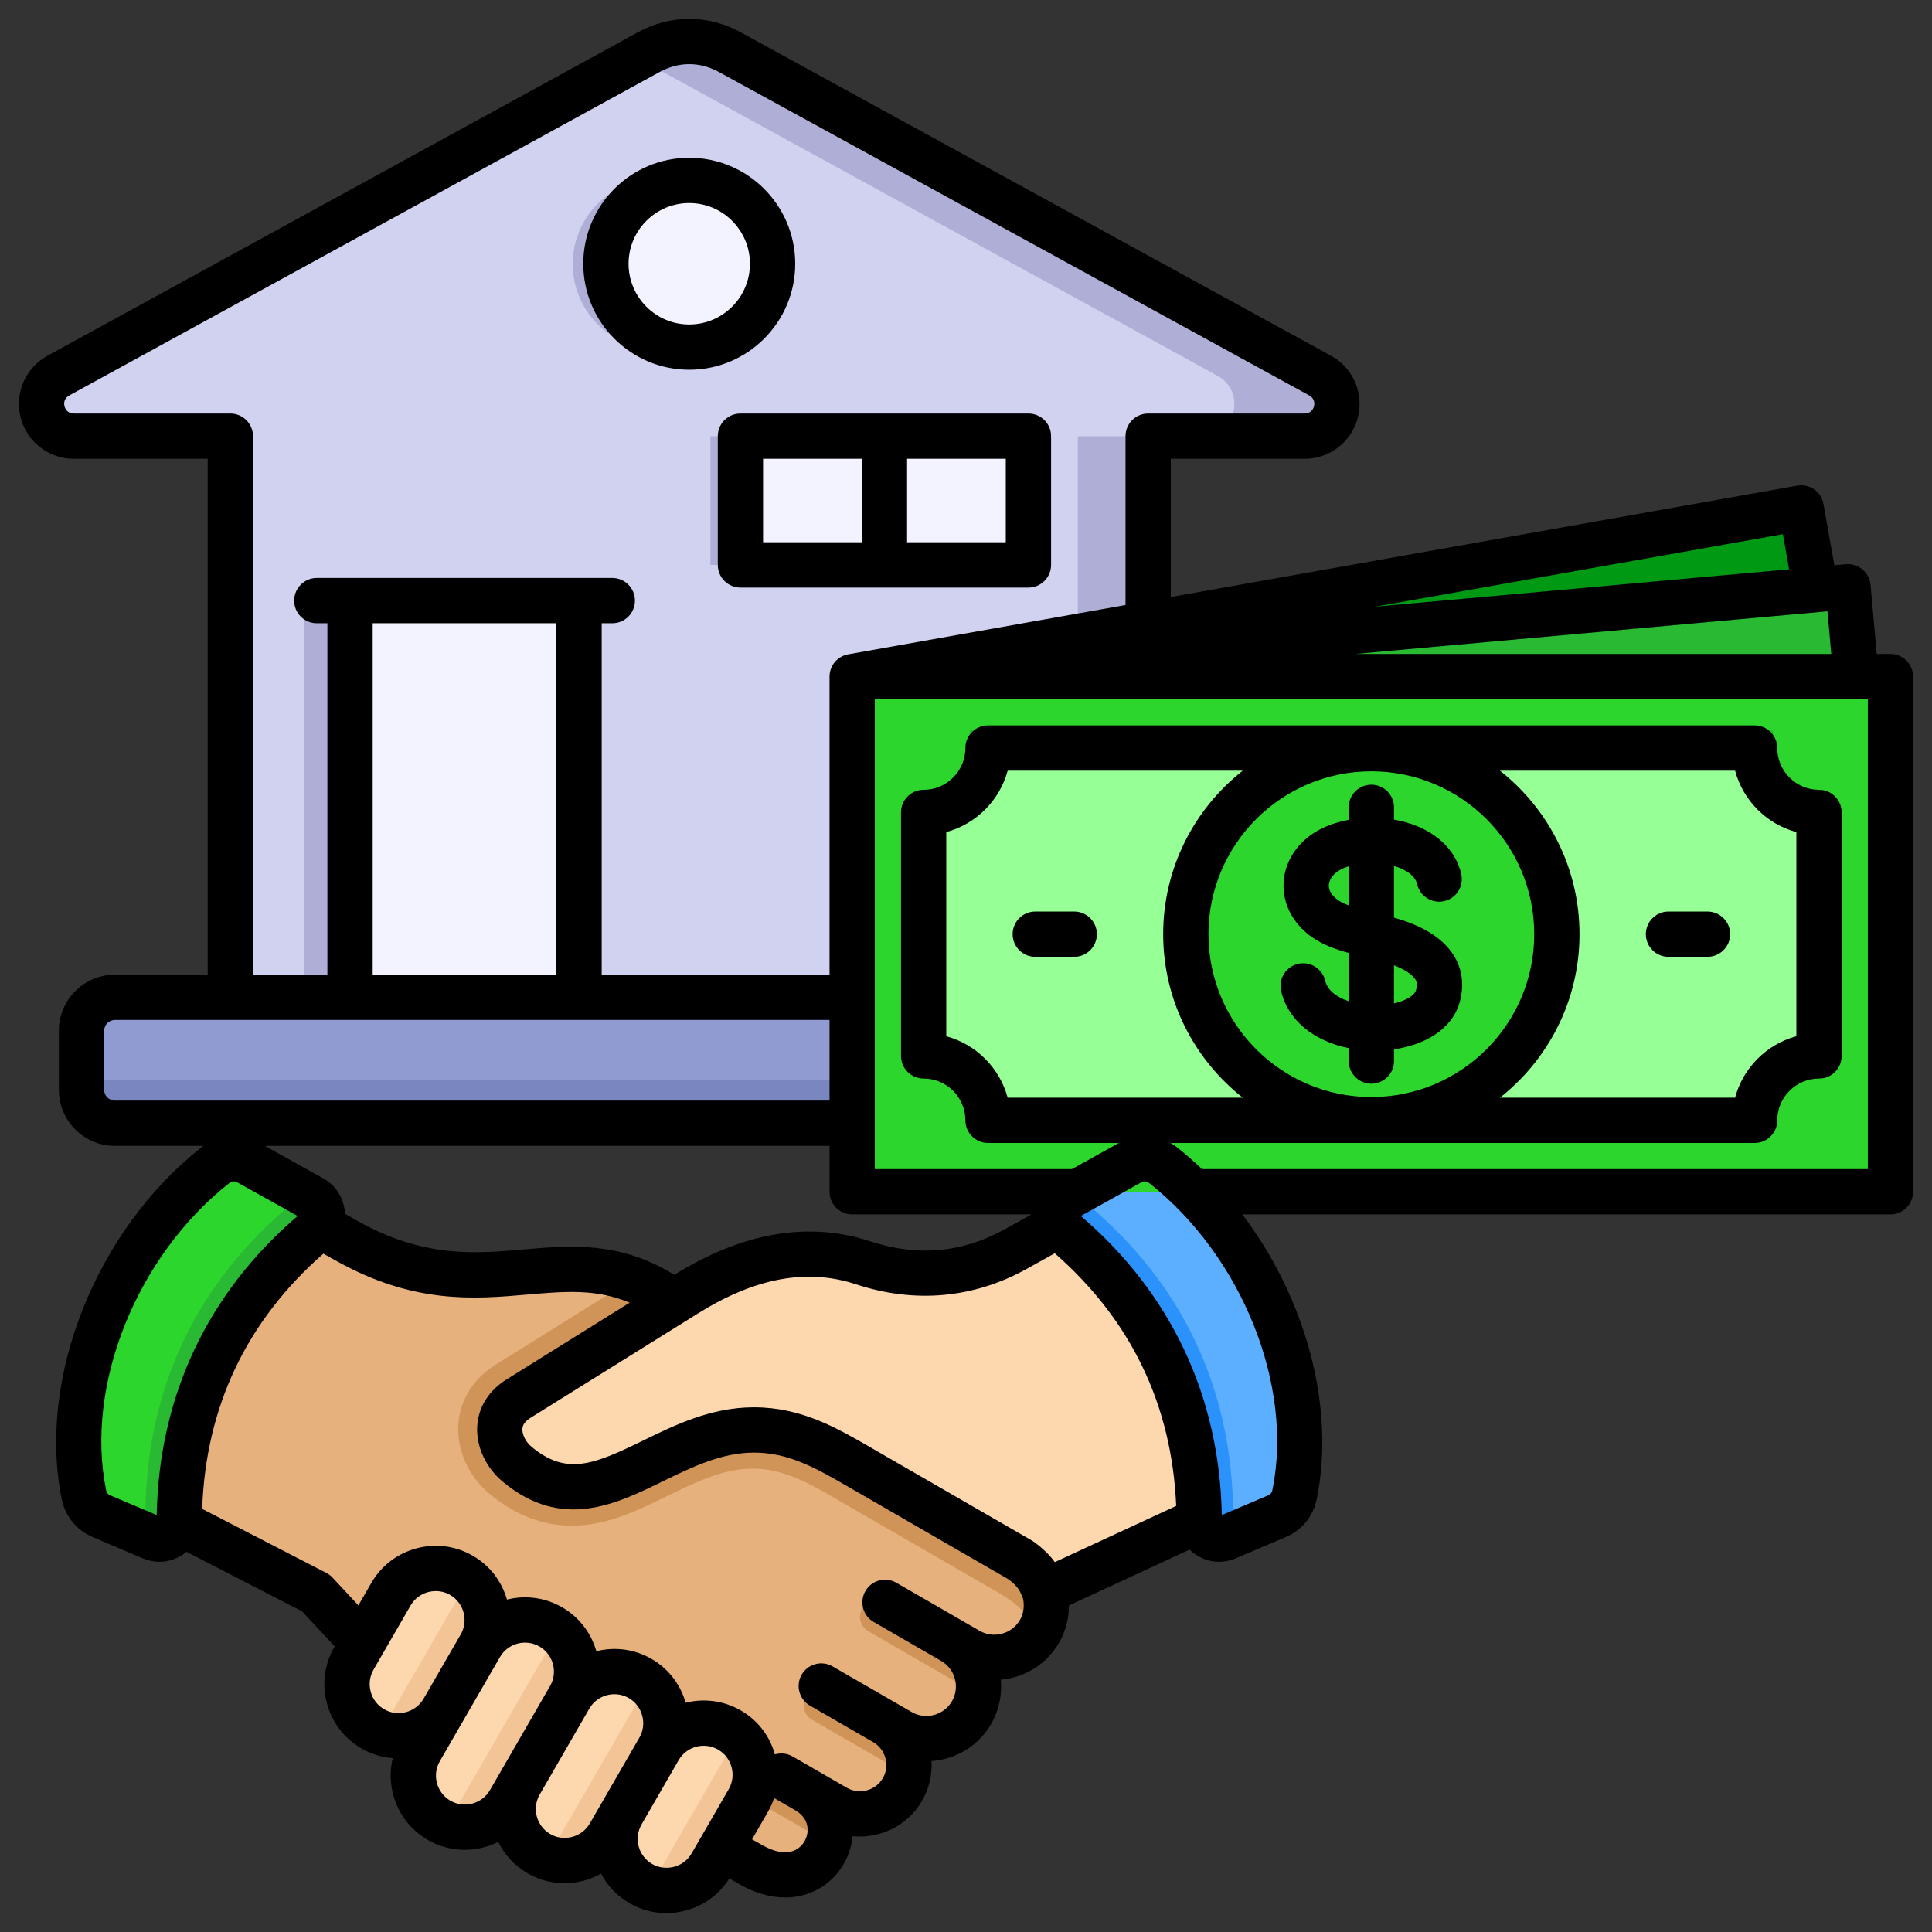 <svg id="Layer_1" viewBox="0 0 512 512" xmlns="http://www.w3.org/2000/svg" data-name="Layer 1"><rect x="0" y="0" width="512" height="512" fill="#333333" stroke="none"/><path d="m304.172 115.62v181.924h-243.004v-181.924h-41.45c-3.953 0-7.292-2.592-8.271-6.421-.981-3.829.702-7.706 4.169-9.605l156.325-85.651c6.883-3.772 14.576-3.772 21.459 0l156.325 85.65c3.466 1.899 5.149 5.776 4.169 9.605s-4.319 6.421-8.271 6.421h-41.45z" fill="#aeaed6" fill-rule="evenodd"/><path d="m285.627 297.543h-224.459v-181.923h-41.45c-3.952 0-7.291-2.592-8.271-6.421-.981-3.829.703-7.707 4.169-9.605l153.532-84.12 153.532 84.12c3.466 1.899 5.149 5.776 4.168 9.605-.98 3.829-4.319 6.421-8.271 6.421h-32.95v181.924z" fill="#d1d1f0" fill-rule="evenodd"/><path d="m92.861 159.166h60.627v105.036h-60.627z" fill="#f3f3ff"/><path d="m196.227 115.62h76.252v34.089h-76.252z" fill="#f3f3ff"/><circle cx="174.267" cy="69.97" fill="#aeaed6" r="22.553" transform="matrix(.383 -.924 .924 .383 42.935 204.195)"/><circle cx="182.67" cy="69.97" fill="#f3f3ff" r="22.067" transform="matrix(.973 -.23 .23 .973 -11.189 43.841)"/><path d="m30.58 264.202h304.18c4.867 0 8.819 3.951 8.819 8.819v15.704c0 4.867-3.951 8.818-8.818 8.818h-304.18c-4.867 0-8.818-3.951-8.818-8.818v-15.705c0-4.867 3.951-8.818 8.818-8.818z" fill="#909cd1"/><path d="m322.136 286.301v-22.099h12.625c4.85 0 8.818 3.969 8.818 8.818v15.705c0 4.85-3.968 8.818-8.818 8.818h-304.181c-4.85 0-8.818-3.968-8.818-8.818v-2.424z" fill="#7986bf" fill-rule="evenodd"/><path d="m188.272 115.62h7.955v34.089h-7.955z" fill="#aeaed6"/><path d="m80.651 159.166h12.211v105.036h-12.211z" fill="#aeaed6"/><g fill-rule="evenodd"><path d="m184.854 486.718 13.856 7.88c17.885 10.326 28.695-11.63 14.723-19.766l7.779 4.492c6.214 3.587 14.233 1.439 17.821-4.775 3.575-6.192 1.44-14.202-4.734-17.797l4.162 2.403c6.616 3.82 15.156 1.532 18.975-5.084 3.804-6.589 1.536-15.113-5.029-18.943l.013.008 4.135 2.387c6.616 3.82 15.156 1.532 18.975-5.084 1.899-3.29 2.273-7.105 1.366-10.534-1.081-2.799-2.03-5.26-6.45-8.441l-41.74-24.098c-22.088-17.723-34.04-27.915-50.54-44.673-28.668-20.605-49.302 5.027-87.229-16.304l-26.978-15.173c-24.075 19.615-37.735 44.165-29.269 84.198l48.179 24.836 12.421 13.366 89.566 51.104z" fill="#e6b17c"/><g fill="#d19458"><path d="m273.175 435.456c.902-.872 1.698-1.881 2.354-3.018 1.899-3.29 2.273-7.105 1.366-10.535-1.081-2.799-2.03-5.26-6.45-8.441l-41.74-24.098c-22.088-17.723-34.04-27.915-50.54-44.673-3.58-2.573-7.034-4.425-10.412-5.737l-36.468 22.737c-13.063 8.145-12.741 24.923-1.403 34.312 6.6 5.465 14.266 8.631 22.914 8.294 17.277-.672 30.9-15.016 46.57-15.109 8.941-.053 16.681 4.85 24.15 9.163l41.261 23.822c3.53 2.255 10.554 6.264 8.399 13.283z"/><path d="m219.421 488.326c1.232-4.737-.381-10.229-5.989-13.495l7.779 4.492.014.008-12.404-7.161c-2.071-1.196-4.741-.48-5.937 1.591-1.194 2.068-.478 4.743 1.591 5.937l14.945 8.628z"/><path d="m240.556 470.401c.957-5.259-1.399-10.821-6.257-13.649l4.162 2.403h.002s-18.945-10.936-18.945-10.936c-2.072-1.196-4.741-.481-5.937 1.591-1.194 2.069-.478 4.743 1.591 5.937l25.384 14.655z"/><path d="m259.152 449.058c.742-5.412-1.761-11.018-6.736-13.926l-17.995-10.389c-2.072-1.196-4.741-.48-5.937 1.591-1.194 2.068-.478 4.743 1.591 5.937z"/></g><path d="m92.96 439.647c-3.777 6.542-1.515 14.986 5.028 18.763 6.533 3.772 14.991 1.506 18.763-5.028l9.871-17.098c3.777-6.542 1.515-14.985-5.028-18.763-6.534-3.772-14.991-1.506-18.763 5.028z" fill="#fdd7ad"/><path d="m100.54 459.553c6.041 1.988 12.913-.462 16.21-6.17l9.872-17.099c3.301-5.717 1.989-12.886-2.76-17.124l-23.321 40.393z" fill="#f2c496"/><path d="m164.332 480.853c-3.777 6.542-1.514 14.986 5.028 18.763 6.533 3.772 14.991 1.506 18.763-5.028l9.871-17.098c3.777-6.542 1.515-14.985-5.028-18.763-6.534-3.772-14.991-1.506-18.763 5.028z" fill="#fdd7ad"/><path d="m171.912 500.76c6.041 1.989 12.914-.462 16.21-6.171l9.871-17.098c3.301-5.717 1.989-12.886-2.761-17.124l-23.321 40.393z" fill="#f2c496"/><path d="m137.208 472.89c-3.777 6.542-1.515 14.986 5.028 18.763 6.533 3.772 14.991 1.506 18.763-5.028l13.204-22.871c3.777-6.542 1.515-14.985-5.028-18.763-6.534-3.772-14.991-1.506-18.763 5.028l-13.204 22.87z" fill="#fdd7ad"/><path d="m144.789 492.796c6.041 1.989 12.914-.462 16.21-6.171l13.204-22.871c3.301-5.717 1.989-12.886-2.761-17.124l-26.653 46.165z" fill="#f2c496"/><path d="m110.619 464.002c-3.777 6.542-1.515 14.986 5.028 18.763 6.533 3.772 14.991 1.506 18.763-5.028l16.002-27.718c3.777-6.542 1.515-14.985-5.027-18.763-6.534-3.772-14.991-1.506-18.763 5.028l-16.002 27.718z" fill="#fdd7ad"/><path d="m118.199 483.908c6.03 1.985 12.889-.452 16.192-6.139l16.021-27.749c3.301-5.717 1.989-12.886-2.761-17.124l-29.452 51.013z" fill="#f2c496"/><path d="m329.828 397.412-52.933 24.49c-1.081-2.799-2.03-5.26-6.45-8.441l-41.74-24.098c-9.12-5.266-17.915-10.621-29.4-10.553-24.982.148-41.764 26.622-62.804 9.199-5.297-4.387-7.282-12.802.275-17.514l44.632-27.827c14.889-9.283 30.916-13.708 47.185-8.346 13.952 4.599 27.741 3.488 40.579-3.653l31.388-17.457c27.053 18.696 38.891 52.753 29.269 84.199z" fill="#fdd7ad"/><path d="m338.618 401.485-13.262 5.632c-1.675.711-3.442.554-4.964-.443-1.523-.997-2.374-2.553-2.393-4.373-.319-31.496-13.209-57.321-36.075-76.572-1.372-1.155-2.032-2.769-1.859-4.555.172-1.785 1.126-3.243 2.694-4.114l16.914-9.407c2.858-1.589 6.203-1.321 8.771.704 26.748 21.097 40.877 57.908 34.847 87.413-.539 2.637-2.195 4.662-4.673 5.714z" fill="#2a92fa"/><path d="m338.618 401.485-9.136 3.88c-.054-.033-.107-.066-.16-.101-1.615-1.057-2.517-2.707-2.537-4.636-.338-33.394-14.004-60.774-38.248-81.186-1.366-1.15-2.066-2.729-1.995-4.486l13.13-7.303c2.858-1.589 6.203-1.321 8.77.704 26.749 21.097 40.877 57.908 34.848 87.413-.539 2.637-2.195 4.662-4.673 5.714z" fill="#5caeff"/><path d="m26.723 401.485 13.262 5.632c1.675.711 3.442.554 4.965-.443s2.374-2.553 2.392-4.373c.319-31.496 13.209-57.321 36.075-76.572 1.372-1.155 2.031-2.769 1.859-4.555-.172-1.785-1.127-3.243-2.694-4.114l-16.913-9.407c-2.858-1.589-6.203-1.321-8.771.704-26.748 21.097-40.877 57.908-34.847 87.413.539 2.637 2.195 4.662 4.673 5.714z" fill="#29b933"/><path d="m26.723 401.485 9.136 3.88c.054-.033.107-.066.16-.101 1.614-1.057 2.517-2.707 2.537-4.636.338-33.394 14.004-60.774 38.248-81.186 1.366-1.15 2.066-2.729 1.994-4.486l-13.13-7.303c-2.858-1.589-6.203-1.321-8.771.704-26.748 21.097-40.877 57.908-34.847 87.413.539 2.637 2.195 4.662 4.673 5.714z" fill="#2dd62d"/><path d="m225.85 179.305 251.511-44.697 10.791 60.723h-259.454z" fill="#009914"/><path d="m225.85 179.305 263.884-23.809 3.594 39.835h-266.032z" fill="#29b933"/></g><path d="m225.85 179.305h275.167v136.525h-275.167z" fill="#2dd62d"/><path d="m469.892 193.598c-1.407 10.222 5.297 17.066 12.191 17.066v22.712h-237.298v-22.712c6.894 0 13.598-6.844 12.191-17.066z" fill="#29b933" fill-rule="evenodd"/><path d="m261.851 198.239h203.166c0 9.426 7.641 17.066 17.066 17.066v64.524c-9.425 0-17.066 7.641-17.066 17.066h-203.166c0-9.425-7.641-17.066-17.066-17.066v-64.524c9.426 0 17.066-7.641 17.066-17.066z" fill="#96ff96" fill-rule="evenodd"/><circle cx="363.434" cy="247.567" fill="#29b933" r="49.163" transform="matrix(.615 -.788 .788 .615 -55.361 381.673)"/><g fill-rule="evenodd"><path d="m363.434 198.404c26.145 0 47.519 20.409 49.069 46.163-1.551 25.755-22.925 46.163-49.069 46.163s-47.518-20.408-49.069-46.163c1.551-25.754 22.925-46.163 49.069-46.163z" fill="#2dd62d"/><path d="m354.323 238.345c-.93-.728-2.062-1.899-2.168-3.387-.082-1.07.39-2.197 1.339-3.18.901-.94 2.279-1.682 3.927-2.207v10.375c-1.229-.458-2.308-.988-3.099-1.6zm20.841 21.342c.27.492.52 1.238.091 2.722-.4 1.378-2.621 2.78-5.831 3.508v-10.11c4.057 1.581 5.349 3.18 5.739 3.879zm-23.968.231c-.752-3.229-3.985-5.243-7.204-4.491-3.228.761-5.238 3.98-4.481 7.209 1.792 7.681 8.572 13.251 17.911 15.121v3.431c0 3.311 2.679 5.999 5.999 5.999s6.004-2.689 6.004-5.999v-3.098c7.816-1.142 15.218-5.04 17.347-12.312 1.243-4.241.853-8.351-1.108-11.892-2.641-4.785-8.042-8.38-16.051-10.649-.072-.019-.13-.039-.188-.048v-13.69c1.798.53 5.469 1.952 6.12 4.79.728 3.233 3.946 5.252 7.18 4.52 3.228-.737 5.248-3.951 4.52-7.18-1.494-6.539-6.91-11.56-14.871-13.772-.949-.255-1.942-.467-2.949-.646v-3.262c0-3.311-2.689-5.999-6.004-5.999s-5.999 2.689-5.999 5.999v3.31c-4.828.892-9.377 2.872-12.586 6.211-3.33 3.47-4.982 7.859-4.655 12.36.333 4.597 2.742 8.857 6.78 11.999 3.012 2.332 6.741 3.691 10.461 4.708v12.803c-3.089-1.041-5.619-2.834-6.226-5.421zm-82.843-12.35c0-3.311 2.679-5.999 5.999-5.999h10.331c3.311 0 5.999 2.689 5.999 5.999s-2.689 5.999-5.999 5.999h-10.331c-3.32 0-5.999-2.689-5.999-5.999zm190.16 0c0 3.31-2.699 5.999-6.023 5.999h-10.327c-3.31 0-5.999-2.689-5.999-5.999s2.689-5.999 5.999-5.999h10.327c3.325 0 6.023 2.689 6.023 5.999zm36.477 62.257v-124.519h-263.158v124.519h52.23l12.471-6.929h-34.7c-3.31 0-5.999-2.689-5.999-5.999 0-6.101-4.963-11.069-11.064-11.069-3.32 0-5.994-2.679-5.994-5.999v-64.522c0-3.311 2.674-5.999 5.994-5.999 6.1 0 11.064-4.968 11.064-11.069 0-3.31 2.689-5.999 5.999-5.999h203.185c3.277 0 5.975 2.689 5.975 5.999 0 6.1 4.963 11.069 11.083 11.069 3.325 0 5.975 2.689 5.975 5.999v64.522c0 3.32-2.65 5.999-5.975 5.999-6.12 0-11.083 4.968-11.083 11.069 0 3.31-2.698 5.999-5.975 5.999h-154.824c.622.352 1.209.752 1.788 1.2 2.284 1.802 4.462 3.72 6.573 5.729h176.436zm-186.738-62.257c0-17.56 8.259-33.22 21.091-43.33h-62.301c-2.13 7.907-8.37 14.147-16.268 16.277v54.099c7.898 2.135 14.138 8.37 16.268 16.283h62.301c-12.832-10.11-21.091-25.77-21.091-43.329zm110.333 0c0 17.559-8.264 33.22-21.082 43.329h62.311c2.12-7.912 8.336-14.143 16.239-16.283v-54.099c-7.903-2.13-14.119-8.37-16.239-16.277h-62.311c12.818 10.109 21.082 25.77 21.082 43.33zm-55.164-43.161c-23.799 0-43.166 19.361-43.166 43.161s19.366 43.161 43.166 43.161 43.166-19.361 43.166-43.161-19.362-43.161-43.166-43.161zm-26.228 190.502c-.149.699-.477 1.108-1.142 1.388l-12.259 5.204c-.598-31.442-13.488-58.812-37.359-79.253l15.993-8.9c.737-.41 1.455-.347 2.125.178 24.58 19.39 38.313 53.622 32.642 81.383zm-63.77 13.328c.169.101.342.202.501.318 2.631 1.904 4.38 3.71 5.609 5.421l32.169-14.89c-1.137-26.748-11.95-49.247-32.179-66.951l-7.45 4.139c-14.017 7.801-29.64 9.213-45.18 4.091-13.011-4.289-26.72-1.769-41.908 7.7l-44.423 27.693c-2.009 1.258-2.086 2.491-2.12 2.887-.096 1.561.901 3.513 2.501 4.833 9.213 7.618 16.441 4.65 29.49-1.72 8.389-4.101 17.901-8.751 29.153-8.808h.26c12.495 0 21.896 5.44 30.999 10.707zm-3.137 21.082c-1.041 1.788-2.723 3.079-4.752 3.628-2.038.54-4.139.27-5.941-.771l-4.178-2.409v-.01l-17.882-10.322c-2.872-1.648-6.539-.665-8.192 2.202-1.657 2.872-.679 6.539 2.193 8.201l17.877 10.317c3.744 2.164 5.021 6.953 2.872 10.693-2.159 3.73-6.958 5.016-10.688 2.858l-4.192-2.419-16.759-9.671c-2.872-1.658-6.539-.679-8.201 2.192-1.648 2.867-.67 6.539 2.202 8.201l16.759 9.676c1.6.92 2.751 2.433 3.238 4.241.482 1.822.241 3.701-.679 5.301-.93 1.6-2.429 2.752-4.241 3.233-1.807.487-3.691.251-5.301-.684l-7.787-4.496-6.573-3.792c-1.479-.848-3.175-1.002-4.698-.549-1.402-4.958-4.602-9.088-9.049-11.651-4.602-2.66-9.83-3.238-14.61-2.038-1.412-4.954-4.621-9.073-9.069-11.632-4.443-2.568-9.613-3.276-14.6-2.029-1.349-4.742-4.472-8.992-9.069-11.642-4.602-2.66-9.844-3.238-14.62-2.038-1.412-4.949-4.621-9.069-9.064-11.628-4.529-2.621-9.83-3.31-14.919-1.951-5.089 1.368-9.329 4.611-11.95 9.15l-3.44 5.961-6.838-7.353c-.472-.511-1.022-.93-1.643-1.248l-32.916-16.971c.959-27.047 11.748-49.782 32.121-67.64l3.137 1.759c20.792 11.704 36.819 10.312 50.962 9.083 9.907-.862 18.205-1.561 27.076 2.149l-32.656 20.359c-4.655 2.91-7.411 7.262-7.743 12.268-.361 5.392 2.25 11.093 6.823 14.87 15.598 12.924 29.837 5.961 42.399-.178 7.599-3.711 15.448-7.541 23.958-7.589h.193c9.266 0 16.557 4.211 24.999 9.088l42.308 24.431c2.597 1.913 3.123 3.022 3.951 5.171.439 1.951.149 3.999-.819 5.681zm-59.183 60.778c-2.298 1.33-5.527.93-9.131-1.147l-2.665-1.503 4.207-7.3c.68-1.166 1.219-2.39 1.629-3.638l5.493 3.161c2.809 1.628 3.397 3.758 3.397 5.257 0 2.11-1.152 4.139-2.93 5.17zm-32.468 4.621c1.99-.53 3.648-1.792 4.66-3.551l9.83-17.019c1.017-1.759 1.277-3.817.752-5.811-.535-1.99-1.802-3.648-3.561-4.655-3.662-2.125-8.36-.863-10.481 2.795l-9.82 17.019-.01.024c-2.101 3.657-.843 8.351 2.819 10.457 1.749 1.012 3.821 1.272 5.811.742zm-26.989-7.917c1.99-.544 3.648-1.802 4.66-3.551l2.058-3.58 11.083-19.193c1.017-1.759 1.277-3.821.747-5.806-.53-1.99-1.788-3.653-3.561-4.665-3.648-2.106-8.336-.858-10.456 2.795l-13.15 22.768v.01l-.01.01-.01.01c-2.091 3.662-.834 8.341 2.819 10.452 1.759 1.016 3.831 1.277 5.821.751zm-32.28-9.594c3.657 2.111 8.37.848 10.48-2.809l2.12-3.672 13.801-23.91.01-.01c2.105-3.658.848-8.356-2.814-10.466-3.657-2.111-8.346-.863-10.466 2.79l-.01.01v.01l-9.825 17.01-6.096 10.568c-2.12 3.662-.863 8.36 2.8 10.481zm-17.569-24.238c3.648 2.111 8.346.858 10.466-2.8l9.83-17.029c1.022-1.764 1.282-3.821.752-5.811s-1.802-3.643-3.561-4.66c-1.759-1.022-3.821-1.282-5.811-.752-2 .54-3.648 1.802-4.669 3.561l-9.82 17.01c-1.017 1.759-1.277 3.831-.747 5.821s1.797 3.638 3.561 4.66zm-60.272-51.468c.598-31.452 13.488-58.812 37.35-79.253l-15.979-8.9c-.752-.41-1.46-.347-2.13.178-24.59 19.39-38.313 53.622-32.642 81.383.149.708.472 1.108 1.142 1.388zm178.311-97.834v12.162c0 3.32 2.689 5.999 5.999 5.999h47.531l-7.132 3.956c-11.17 6.226-23.139 7.291-35.591 3.185-16.35-5.392-33.827-2.4-51.95 8.876-14.461-8.939-27.399-7.816-39.927-6.727-13.03 1.118-26.488 2.289-44.052-7.58l-3.33-1.884c-.01-.198 0-.41-.019-.617-.357-3.749-2.457-6.949-5.749-8.78l-15.444-8.591h149.662zm-192.232-14.822v-15.718c0-1.528 1.301-2.829 2.834-2.829h189.396v21.371h-189.398c-1.532 0-2.834-1.291-2.834-2.824zm119.85-123.676v93.131h-48.688v-93.131zm-86.41-55.579h-41.479c-1.219 0-2.173-.733-2.472-1.923-.299-1.181.169-2.27 1.243-2.858l156.467-85.733c5.06-2.771 10.64-2.771 15.709 0l156.472 85.734c1.06.588 1.537 1.677 1.238 2.858-.299 1.19-1.248 1.923-2.467 1.923h-41.484c-3.32 0-5.999 2.689-5.999 5.999v44.746l-73.49 13.063v.01c-2.809.487-4.949 2.94-4.949 5.898v78.993h-60.378v-93.131h2.805c3.315 0 6.004-2.679 6.004-5.999s-2.689-6.004-6.004-6.004h-78.308c-3.305 0-5.999 2.693-5.999 6.004s2.694 5.999 5.999 5.999h2.809v93.131h-19.718v-142.711c0-3.311-2.679-5.999-5.999-5.999zm413.081 41.286-109.779 9.912 108.141-19.222zm10.168 11.131 1.012 11.3h-126.201zm16.721 11.3h-3.662l-1.638-18.35c-.337-3.301-3.229-5.729-6.553-5.44l-3.036.279-2.891-16.239c-.241-1.561-1.157-2.964-2.458-3.869-1.301-.911-2.891-1.272-4.481-.992l-166.023 29.514v-36.622h35.485c6.65 0 12.437-4.501 14.09-10.939 1.648-6.443-1.272-13.174-7.103-16.364l-156.459-85.728c-8.659-4.737-18.591-4.737-27.255 0l-156.457 85.729c-5.831 3.19-8.751 9.922-7.108 16.364 1.648 6.438 7.45 10.939 14.1 10.939h35.48v136.711h-24.609c-8.182 0-14.832 6.659-14.832 14.827v15.718c0 8.173 6.65 14.822 14.832 14.822h23.486c-.198.14-.4.28-.588.429-27.948 22.05-43.498 61.25-36.969 93.213.94 4.558 3.918 8.211 8.206 10.028l13.242 5.633c1.451.607 2.949.92 4.438.92 2.14 0 4.26-.631 6.153-1.875.366-.236.708-.496 1.041-.766l30.618 15.781 8.63 9.286-.101.173c-2.621 4.539-3.31 9.84-1.952 14.918 1.364 5.088 4.611 9.329 9.151 11.95 2.573 1.489 5.402 2.352 8.293 2.568-2 8.259 1.556 17.212 9.281 21.669 5.951 3.431 12.957 3.402 18.667.53 1.657 3.373 4.303 6.303 7.792 8.322 4.539 2.612 9.84 3.301 14.918 1.942 1.61-.434 3.127-1.051 4.539-1.841 1.672 3.156 4.221 5.908 7.541 7.821 3.007 1.739 6.361 2.626 9.758 2.626 1.72 0 3.45-.227 5.161-.689 4.833-1.291 8.89-4.298 11.531-8.49l2.761 1.561c4.009 2.308 8.139 3.479 12.047 3.479 3.214 0 6.274-.79 9.02-2.366 5.021-2.901 8.303-8.124 8.842-13.882.641.058 1.267.101 1.918.101 1.653 0 3.32-.212 4.964-.66 4.91-1.311 8.996-4.453 11.526-8.823 1.875-3.238 2.713-6.871 2.501-10.529 6.361-.439 12.403-3.932 15.82-9.85 2.12-3.691 2.91-7.773 2.554-11.719 1.137-.101 2.279-.289 3.407-.593 5.132-1.378 9.401-4.65 12.042-9.218 1.73-2.993 2.597-6.409 2.607-9.859l31.962-14.793c.511.492 1.06.954 1.672 1.349 1.889 1.243 4 1.875 6.149 1.875 1.489 0 2.988-.313 4.438-.92l13.242-5.633c4.279-1.817 7.266-5.469 8.196-10.028 5.035-24.58-3.016-53.43-19.709-75.48h171.781c3.277 0 5.975-2.679 5.975-5.999v-136.522c0-3.31-2.699-5.999-5.975-5.999zm-298.792-51.718v22.118h26.16v-22.118zm64.319 22.118v-22.118h-26.156v22.118zm-76.318-28.117v34.116c0 3.315 2.689 6.004 6 6.004h76.323c3.315 0 5.999-2.689 5.999-6.004v-34.116c0-3.311-2.684-5.999-5.999-5.999h-76.323c-3.311 0-6 2.689-6 5.999zm-7.57-61.781c-8.871 0-16.08 7.218-16.08 16.09s7.209 16.09 16.08 16.09 16.089-7.219 16.089-16.09-7.218-16.09-16.089-16.09zm0 44.178c15.492 0 28.088-12.601 28.088-28.088s-12.596-28.093-28.088-28.093-28.079 12.601-28.079 28.093 12.601 28.088 28.079 28.088z"/></g></svg>